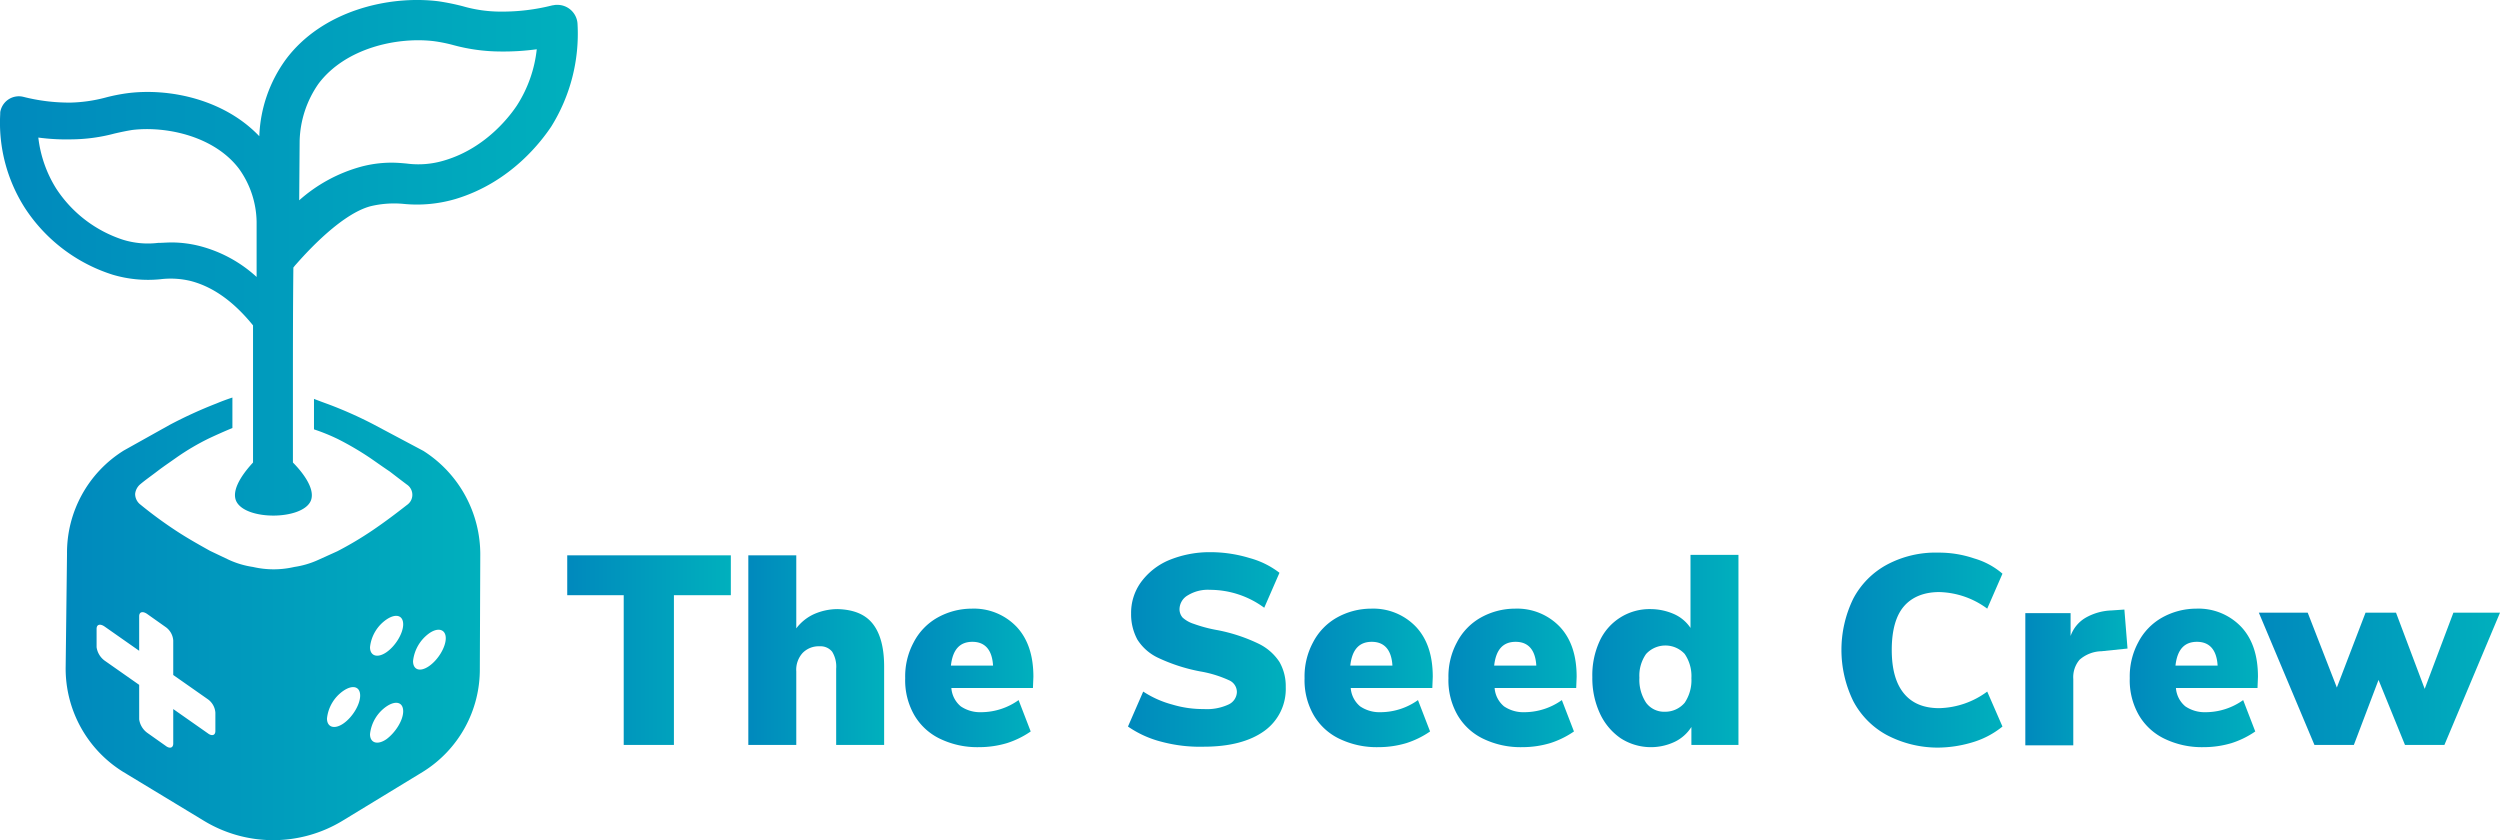 <svg xmlns="http://www.w3.org/2000/svg" xmlns:xlink="http://www.w3.org/1999/xlink" viewBox="0 0 557.75 187.44"><defs><linearGradient id="a" data-name="D&#xE9;grad&#xE9; sans nom 4" x1="162.7" y1="163.25" x2="199.2" y2="163.25" gradientUnits="userSpaceOnUse"><stop offset="0" stop-color="#0089bd"></stop><stop offset="1" stop-color="#00b0bd"></stop></linearGradient><linearGradient id="b" x1="203.1" x2="233.4" xlink:href="#a"></linearGradient><linearGradient id="c" x1="238.09" y1="169.45" x2="266.7" y2="169.45" xlink:href="#a"></linearGradient><linearGradient id="d" x1="287.8" y1="163.11" x2="323.01" y2="163.11" xlink:href="#a"></linearGradient><linearGradient id="e" x1="327.19" y1="169.45" x2="355.8" y2="169.45" xlink:href="#a"></linearGradient><linearGradient id="f" x1="359.29" y1="169.45" x2="387.9" y2="169.45" xlink:href="#a"></linearGradient><linearGradient id="g" x1="391.39" y1="163.45" x2="424" y2="163.45" xlink:href="#a"></linearGradient><linearGradient id="h" x1="446.98" x2="482.9" xlink:href="#a"></linearGradient><linearGradient id="i" x1="488" y1="169.35" x2="510.8" y2="169.35" xlink:href="#a"></linearGradient><linearGradient id="j" x1="511.29" y1="169.45" x2="539.9" y2="169.45" xlink:href="#a"></linearGradient><linearGradient id="k" x1="540.1" y1="169.65" x2="593.9" y2="169.65" xlink:href="#a"></linearGradient><linearGradient id="l" x1="50.8" y1="156.27" x2="143.3" y2="156.27" xlink:href="#a"></linearGradient><linearGradient id="m" x1="36.15" y1="75.72" x2="165.05" y2="75.72" xlink:href="#a"></linearGradient></defs><g><path d="M175.4,151H162.7v-8.9h36.5V151H186.5v33.4H175.3V151Z" transform="translate(-36.15 -18.21)" style="fill: url(#a)"></path><path d="M230.8,157.3c1.7,2.1,2.6,5.3,2.6,9.6v17.5H222.7v-17a6.32,6.32,0,0,0-.9-3.8,3.33,3.33,0,0,0-2.8-1.2,5,5,0,0,0-3.8,1.5,5.57,5.57,0,0,0-1.4,4.1v16.4H203.1V142.1h10.7v16.3a10.34,10.34,0,0,1,4-3.2,13.1,13.1,0,0,1,5.2-1.1C226.5,154.2,229.1,155.2,230.8,157.3Z" transform="translate(-36.15 -18.21)" style="fill: url(#b)"></path><path d="M266.6,171.7H248.4a5.88,5.88,0,0,0,2.1,4.1,7.68,7.68,0,0,0,4.6,1.3,14.43,14.43,0,0,0,8.3-2.7l2.7,7a20.1,20.1,0,0,1-5.3,2.6,21.63,21.63,0,0,1-6.2.9,19.14,19.14,0,0,1-8.8-1.9,13.28,13.28,0,0,1-5.7-5.3,15.59,15.59,0,0,1-2-8.2,16,16,0,0,1,1.9-8,13.37,13.37,0,0,1,5.3-5.5,15.69,15.69,0,0,1,7.6-2,13.18,13.18,0,0,1,10.1,4.1c2.5,2.7,3.7,6.4,3.7,11.1Zm-18.3-5h9.4c-.2-3.5-1.8-5.3-4.6-5.3s-4.4,1.7-4.8,5.3Z" transform="translate(-36.15 -18.21)" style="fill: url(#c)"></path><path d="M295.3,183.7a23.14,23.14,0,0,1-7.5-3.4l3.4-7.8a22.32,22.32,0,0,0,6.5,2.9,23.7,23.7,0,0,0,7,1,11.48,11.48,0,0,0,5.5-1,3.17,3.17,0,0,0,1.9-2.8,2.87,2.87,0,0,0-1.7-2.6,25.68,25.68,0,0,0-6.5-2,38.84,38.84,0,0,1-9.3-3,11,11,0,0,1-4.7-4.1,11.84,11.84,0,0,1-1.4-5.8,11.65,11.65,0,0,1,2.2-7,14.92,14.92,0,0,1,6.2-4.9,23.82,23.82,0,0,1,9.1-1.8,30,30,0,0,1,8.9,1.3,19.08,19.08,0,0,1,6.7,3.3l-3.4,7.8a20.42,20.42,0,0,0-12.1-4,8.52,8.52,0,0,0-4.9,1.2,3.62,3.62,0,0,0-1.9,3.1,2.81,2.81,0,0,0,.7,1.9,6.77,6.77,0,0,0,2.5,1.4,31.8,31.8,0,0,0,5.3,1.4,37.37,37.37,0,0,1,9.1,3,11.6,11.6,0,0,1,4.7,4.1,10.84,10.84,0,0,1,1.4,5.6,11.51,11.51,0,0,1-4.8,9.8c-3.2,2.3-7.7,3.5-13.5,3.5A33.14,33.14,0,0,1,295.3,183.7Z" transform="translate(-36.15 -18.21)" style="fill: url(#d)"></path><path d="M355.7,171.7H337.5a5.88,5.88,0,0,0,2.1,4.1,7.68,7.68,0,0,0,4.6,1.3,14.43,14.43,0,0,0,8.3-2.7l2.7,7a20.1,20.1,0,0,1-5.3,2.6,21.63,21.63,0,0,1-6.2.9,19.14,19.14,0,0,1-8.8-1.9,13.28,13.28,0,0,1-5.7-5.3,15.59,15.59,0,0,1-2-8.2,16,16,0,0,1,1.9-8,13.37,13.37,0,0,1,5.3-5.5,15.69,15.69,0,0,1,7.6-2,13.18,13.18,0,0,1,10.1,4.1c2.5,2.7,3.7,6.4,3.7,11.1Zm-18.3-5h9.4c-.2-3.5-1.8-5.3-4.6-5.3s-4.4,1.7-4.8,5.3Z" transform="translate(-36.15 -18.21)" style="fill: url(#e)"></path><path d="M387.8,171.7H369.6a5.88,5.88,0,0,0,2.1,4.1,7.68,7.68,0,0,0,4.6,1.3,14.43,14.43,0,0,0,8.3-2.7l2.7,7A20.1,20.1,0,0,1,382,184a21.63,21.63,0,0,1-6.2.9A19.14,19.14,0,0,1,367,183a13.28,13.28,0,0,1-5.7-5.3,15.59,15.59,0,0,1-2-8.2,16,16,0,0,1,1.9-8,13.37,13.37,0,0,1,5.3-5.5,15.69,15.69,0,0,1,7.6-2,13.18,13.18,0,0,1,10.1,4.1c2.5,2.7,3.7,6.4,3.7,11.1Zm-18.3-5h9.4c-.2-3.5-1.8-5.3-4.6-5.3s-4.4,1.7-4.8,5.3Z" transform="translate(-36.15 -18.21)" style="fill: url(#f)"></path><path d="M424,142.1v42.3H413.5v-4a9.06,9.06,0,0,1-3.7,3.3,12.43,12.43,0,0,1-12.1-.8,13.62,13.62,0,0,1-4.6-5.5,18.7,18.7,0,0,1-1.7-8.1,18.19,18.19,0,0,1,1.6-8,12.24,12.24,0,0,1,11.4-7.2,13.1,13.1,0,0,1,5.2,1.1,8.6,8.6,0,0,1,3.7,3.1V142H424ZM412,175a9,9,0,0,0,1.5-5.5,8.7,8.7,0,0,0-1.5-5.4,5.86,5.86,0,0,0-8.3-.3l-.3.3a8.41,8.41,0,0,0-1.5,5.3,9.29,9.29,0,0,0,1.5,5.6,5,5,0,0,0,4.2,2A5.71,5.71,0,0,0,412,175Z" transform="translate(-36.15 -18.21)" style="fill: url(#g)"></path><path d="M457.1,182.2a18.31,18.31,0,0,1-7.5-7.6,26.07,26.07,0,0,1,0-22.8,18.31,18.31,0,0,1,7.5-7.6,23,23,0,0,1,11.5-2.7,24.38,24.38,0,0,1,8,1.3,16.79,16.79,0,0,1,6.3,3.4l-3.4,7.8a18.69,18.69,0,0,0-10.7-3.7c-3.4,0-6.1,1.1-7.9,3.2s-2.7,5.4-2.7,9.7.9,7.5,2.7,9.7,4.4,3.3,7.9,3.3a18.69,18.69,0,0,0,10.7-3.7l3.4,7.8a19.28,19.28,0,0,1-6.3,3.4,27.33,27.33,0,0,1-8,1.3A24.43,24.43,0,0,1,457.1,182.2Z" transform="translate(-36.15 -18.21)" style="fill: url(#h)"></path><path d="M510.8,162.9l-5.8.6a7.68,7.68,0,0,0-4.9,1.9,6,6,0,0,0-1.4,4.3v14.8H488V155h10.1v5.1a7.63,7.63,0,0,1,3.4-4.1,12.51,12.51,0,0,1,5.7-1.6l2.9-.2Z" transform="translate(-36.15 -18.21)" style="fill: url(#i)"></path><path d="M539.8,171.7H521.6a5.88,5.88,0,0,0,2.1,4.1,7.68,7.68,0,0,0,4.6,1.3,14.43,14.43,0,0,0,8.3-2.7l2.7,7A20.1,20.1,0,0,1,534,184a21.63,21.63,0,0,1-6.2.9A19.14,19.14,0,0,1,519,183a13.28,13.28,0,0,1-5.7-5.3,15.59,15.59,0,0,1-2-8.2,16,16,0,0,1,1.9-8,13.37,13.37,0,0,1,5.3-5.5,15.69,15.69,0,0,1,7.6-2,13.18,13.18,0,0,1,10.1,4.1c2.5,2.7,3.7,6.4,3.7,11.1Zm-18.3-5h9.4c-.2-3.5-1.8-5.3-4.6-5.3s-4.4,1.7-4.8,5.3Z" transform="translate(-36.15 -18.21)" style="fill: url(#j)"></path><path d="M593.9,154.9l-12.4,29.5h-8.8l-5.9-14.5-5.5,14.5h-8.8l-12.4-29.5H551l6.5,16.7,6.4-16.7h6.8l6.4,17,6.4-17Z" transform="translate(-36.15 -18.21)" style="fill: url(#k)"></path><g><path d="M130.6,118.8l-11.1-5.9a91.3,91.3,0,0,0-10.1-4.5c-1.1-.4-2.2-.8-3.2-1.2V114a43.52,43.52,0,0,1,5.4,2.2,66.53,66.53,0,0,1,7.3,4.3c1.3.9,2.7,1.9,4.2,2.9,1.3,1,2.6,2,3.8,2.9a2.75,2.75,0,0,1,.8,3.8,3,3,0,0,1-.8.8c-2.3,1.8-4.8,3.7-7.6,5.6a77.66,77.66,0,0,1-7.9,4.7l-4.2,1.9a19.82,19.82,0,0,1-5.4,1.6,20.41,20.41,0,0,1-9.2,0,19.82,19.82,0,0,1-5.4-1.6l-4.2-2c-2.5-1.4-5.2-2.9-7.9-4.7a93.5,93.5,0,0,1-7.6-5.6,3,3,0,0,1-1.2-2.4,3.25,3.25,0,0,1,1.2-2.2c1.2-1,2.5-1.9,3.8-2.9s2.8-2,4.2-3a53.71,53.71,0,0,1,7.3-4.3c1.7-.8,3.5-1.6,5.2-2.3v-6.8c-1.2.4-2.3.8-3.5,1.3A99.49,99.49,0,0,0,74,113l-10.2,5.7a26.86,26.86,0,0,0-12.7,23.1L50.8,167a27.11,27.11,0,0,0,12.8,23.4l18,10.9a29.79,29.79,0,0,0,31,0l17.9-10.9a26.86,26.86,0,0,0,12.7-23.1l.1-25.1A27.36,27.36,0,0,0,130.6,118.8ZM84.2,181.3c0,1-.8,1.2-1.7.5l-7.7-5.4v7.7c0,1-.8,1.2-1.7.5L69,181.7a4.5,4.5,0,0,1-1.8-3V171l-7.7-5.4a4.5,4.5,0,0,1-1.8-3v-4.1c0-1,.8-1.2,1.8-.5l7.7,5.4v-7.7c0-1,.8-1.2,1.8-.5l4.1,2.9a4,4,0,0,1,1.7,3v7.7l7.7,5.4a4,4,0,0,1,1.7,3Zm28.6-1.7c-2,1.4-3.7.9-3.7-1.1a8.6,8.6,0,0,1,3.7-6.2c2.1-1.4,3.7-.9,3.7,1.1s-1.7,4.8-3.7,6.2Zm9.6,3.5c-2,1.4-3.7.9-3.7-1.1a8.6,8.6,0,0,1,3.7-6.2c2.1-1.4,3.7-.9,3.7,1.1S124.4,181.6,122.4,183.1Zm0-19.4c-2,1.4-3.7.9-3.7-1.1a8.6,8.6,0,0,1,3.7-6.2c2.1-1.4,3.7-.9,3.7,1.1S124.4,162.3,122.4,163.7Zm9.5,3.1c-2,1.4-3.6.9-3.6-1.1a8.8,8.8,0,0,1,3.6-6.2c2-1.4,3.7-.9,3.7,1.1S133.9,165.4,131.9,166.8Z" transform="translate(-36.15 -18.21)" style="fill: url(#l)"></path><path d="M101.5,105.9c0-9.3,0-18.7.1-28l.4-.5c.5-.5,9.5-11.3,16.9-13.2a22.51,22.51,0,0,1,7.3-.5,30.4,30.4,0,0,0,11.6-1.1c12.6-3.8,19.4-13.3,21.3-16.1A39.15,39.15,0,0,0,165,23.6a4.49,4.49,0,0,0-4.7-4.3h-.1c-.3,0-.6.1-.8.1a45.48,45.48,0,0,1-11.6,1.4,30.45,30.45,0,0,1-8.4-1.2,51.69,51.69,0,0,0-5.4-1.1c-11.1-1.4-26,2.1-34.1,13A30.93,30.93,0,0,0,94,48.6C86.2,40.4,74,37.8,64.6,39a40.21,40.21,0,0,0-5,1,33.28,33.28,0,0,1-7.7,1.1,41.6,41.6,0,0,1-10.6-1.3,4.2,4.2,0,0,0-5,3,2.2,2.2,0,0,0-.1.8,35.3,35.3,0,0,0,5.5,21A36.51,36.51,0,0,0,61.3,79.5a27.7,27.7,0,0,0,10.7,1,19,19,0,0,1,6.7.4c5,1.3,9.6,4.6,13.9,9.9v30.6c-1.1,1.2-5,5.5-3.8,8.5,1.9,4.5,14.9,4.4,16.7,0,1.2-3-2.8-7.3-4-8.5ZM80.7,73.1a25.7,25.7,0,0,0-6.2-.8c-1.1,0-2.2.1-3.1.1a18.86,18.86,0,0,1-7.8-.7A28.21,28.21,0,0,1,48.7,60.3a27.33,27.33,0,0,1-4-11.4,47.15,47.15,0,0,0,7.5.4A38.17,38.17,0,0,0,61.7,48c1.3-.3,2.7-.6,4-.8,7.6-.9,18.3,1.4,23.8,8.7a20.82,20.82,0,0,1,3.9,11.8V80a29.82,29.82,0,0,0-12.7-6.9Zm70.8-31.4c-1,1.5-6.4,9.4-16.2,12.3a19.89,19.89,0,0,1-8.4.7c-1.1-.1-2.2-.2-3.4-.2a26.48,26.48,0,0,0-6.8.9,34.46,34.46,0,0,0-13.8,7.5l.1-13.2a23.27,23.27,0,0,1,4.2-12.8c6-8,17.6-10.5,25.8-9.5a34.35,34.35,0,0,1,4.4.9,40.72,40.72,0,0,0,10.4,1.4,55.06,55.06,0,0,0,8.1-.5,28.83,28.83,0,0,1-4.4,12.5Z" transform="translate(-36.15 -18.21)" style="fill: url(#m)"></path></g></g></svg>